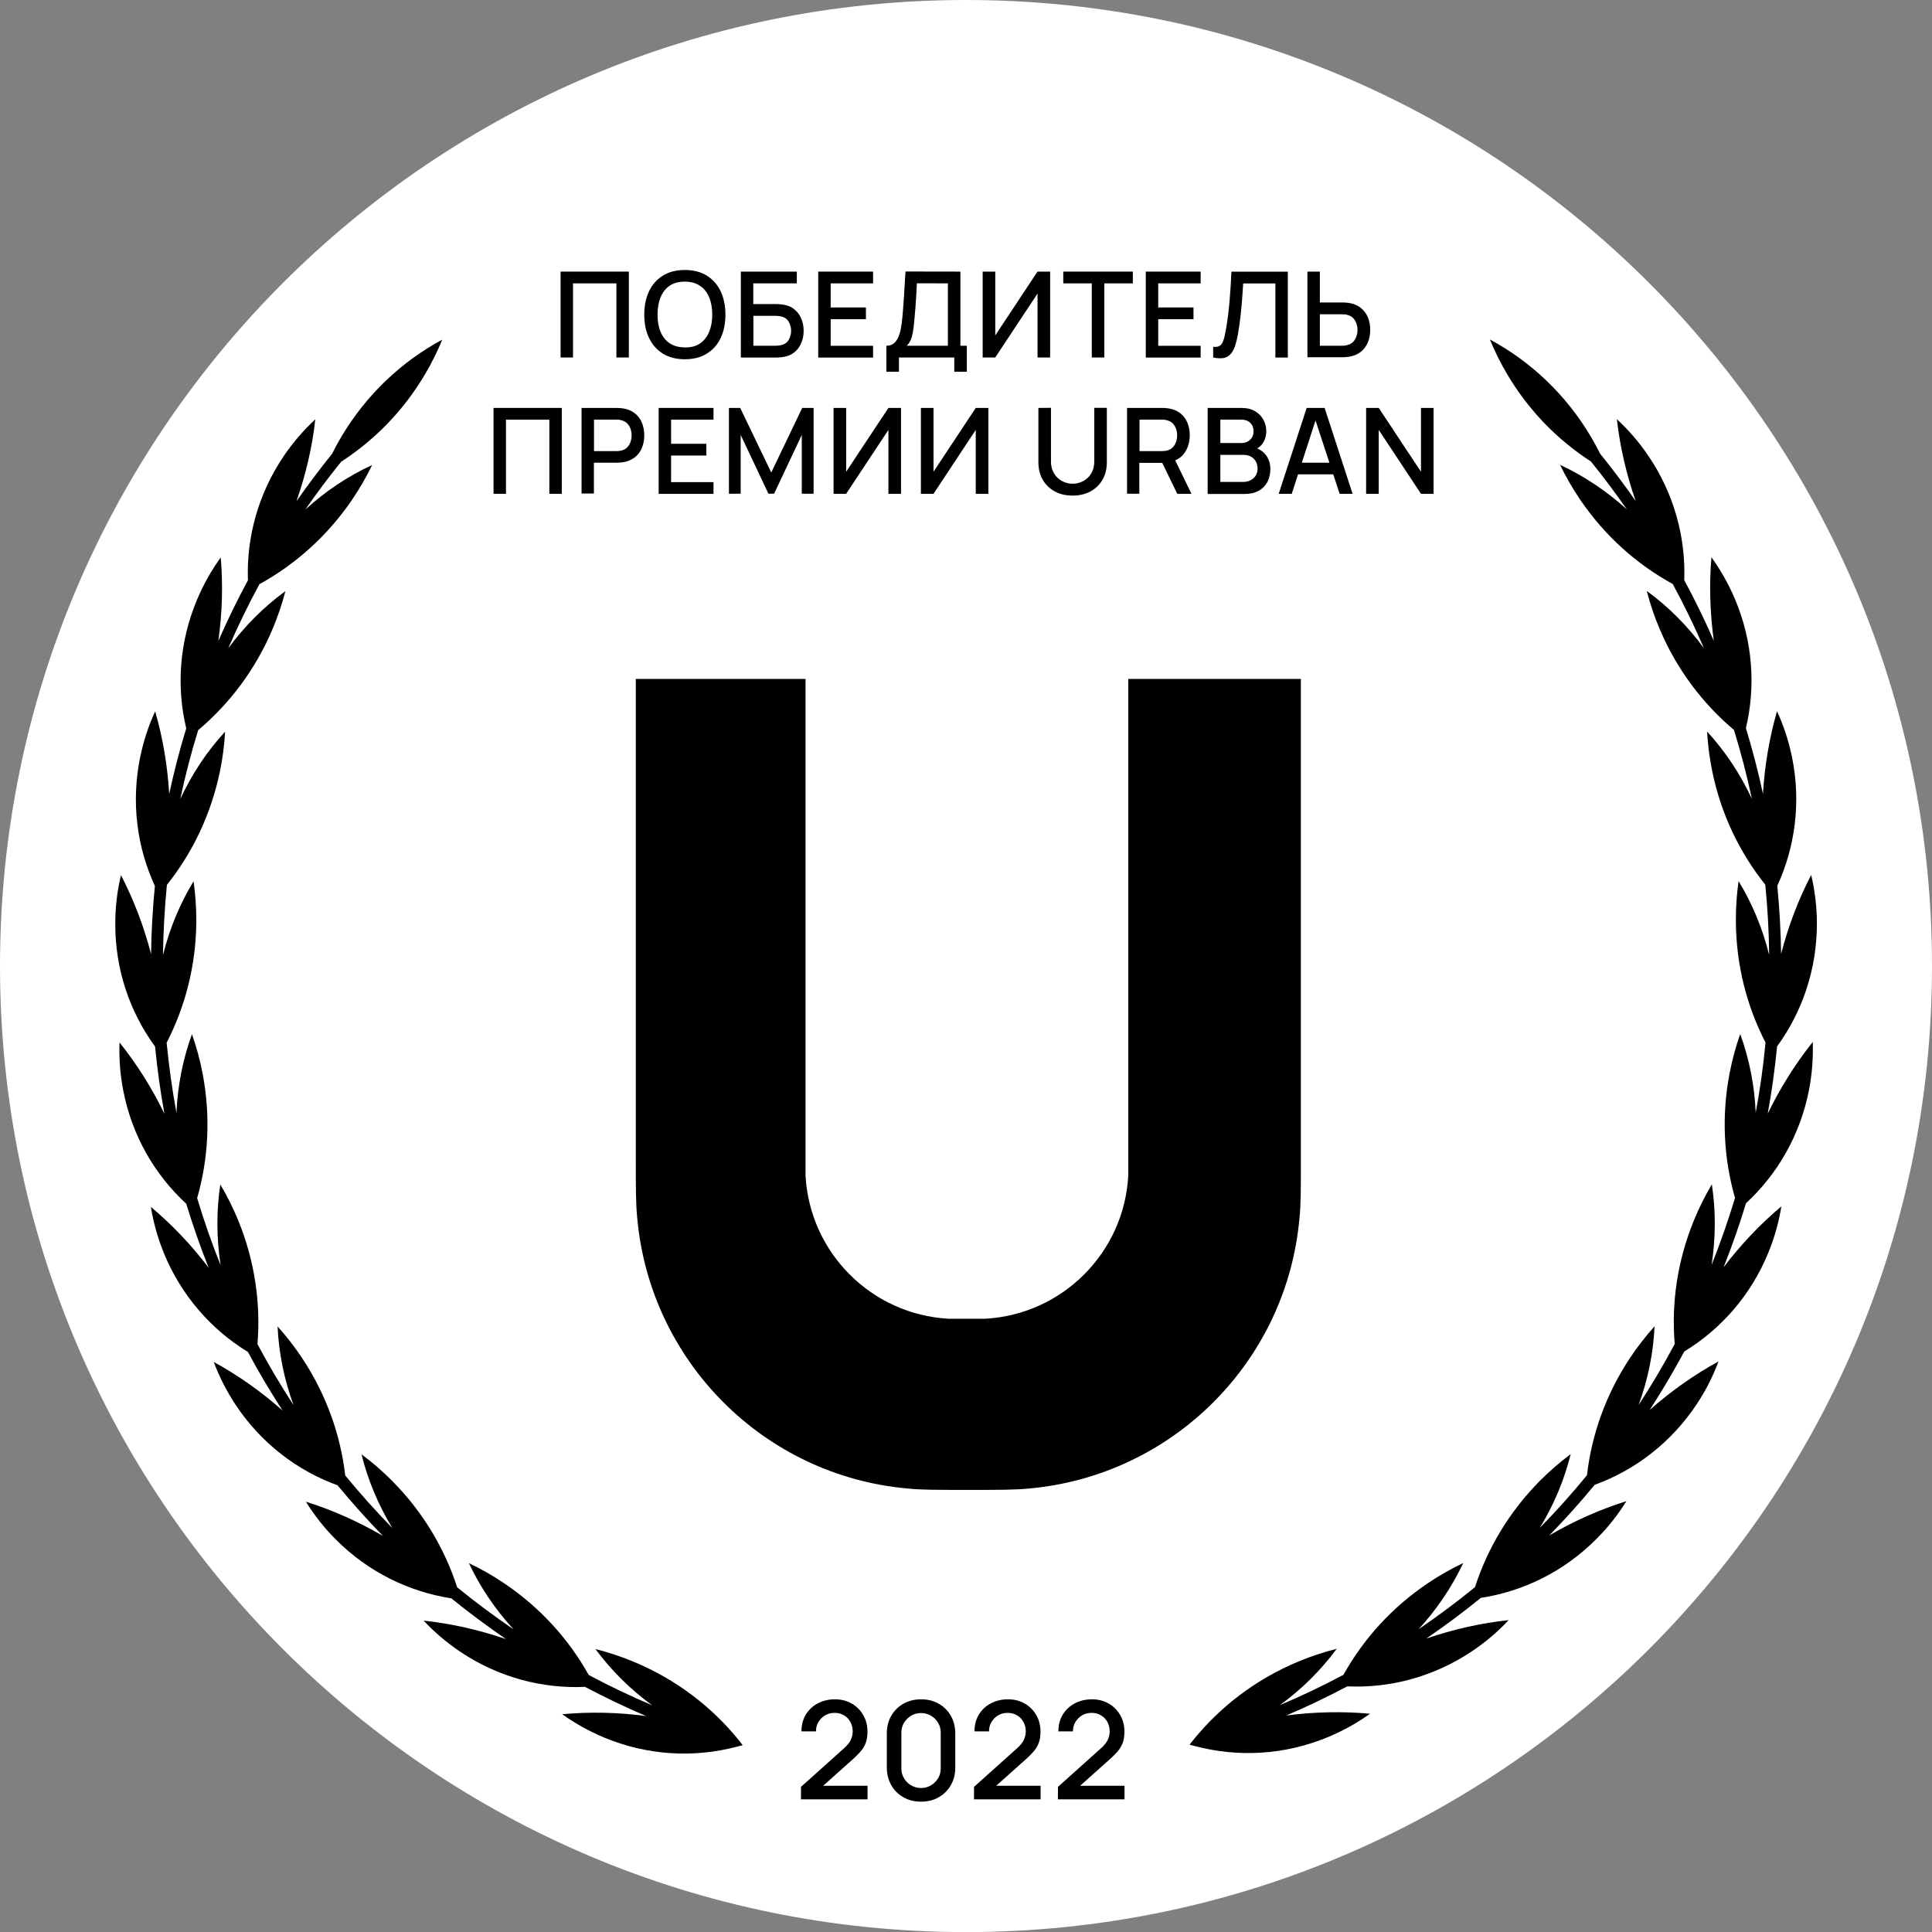 <svg width="64" height="64" viewBox="0 0 64 64" fill="none" xmlns="http://www.w3.org/2000/svg">
<rect x="0" y="0" width="64" height="64" fill="#808080" stroke="none"/>
<g clip-path="url(#clip0_322_1542)">
<path d="M64 32.001C64 14.326 49.674 0 32.001 0C14.326 0 0 14.326 0 32.001C0 49.677 14.326 64.003 32.001 64.003C49.674 64 64 49.674 64 32.001Z" fill="white"></path>
<path fill-rule="evenodd" clip-rule="evenodd" d="M24.483 57.656C23.588 56.549 22.409 55.638 20.992 55.048C20.574 54.873 20.151 54.735 19.725 54.627C20.244 55.33 20.876 55.959 21.604 56.49C20.887 56.185 20.185 55.852 19.502 55.485C18.844 54.306 17.899 53.253 16.694 52.443C16.318 52.189 15.929 51.969 15.534 51.783C15.903 52.573 16.403 53.309 17.012 53.975C16.369 53.535 15.745 53.072 15.144 52.581C14.729 51.297 14.01 50.081 12.985 49.051C12.666 48.729 12.328 48.438 11.975 48.176C12.184 49.023 12.528 49.847 12.996 50.617C12.452 50.061 11.932 49.48 11.436 48.876C11.281 47.535 10.812 46.206 10.013 44.995C9.762 44.617 9.488 44.264 9.195 43.94C9.234 44.815 9.412 45.692 9.723 46.544C9.297 45.893 8.899 45.218 8.529 44.527C8.639 43.18 8.444 41.781 7.894 40.434C7.722 40.014 7.524 39.616 7.298 39.238C7.166 40.107 7.169 41.007 7.307 41.908C7.016 41.182 6.756 40.443 6.531 39.689C6.903 38.391 6.985 36.977 6.709 35.549C6.624 35.103 6.505 34.674 6.359 34.259C6.059 35.083 5.884 35.961 5.845 36.864C5.704 36.099 5.597 35.326 5.52 34.541C6.138 33.342 6.494 31.976 6.503 30.526C6.505 30.071 6.474 29.628 6.412 29.193C5.958 29.939 5.616 30.763 5.399 31.64C5.41 30.856 5.453 30.08 5.529 29.312C6.373 28.256 6.988 26.984 7.284 25.561C7.375 25.118 7.434 24.675 7.456 24.238C6.858 24.887 6.359 25.637 5.972 26.467C6.136 25.694 6.333 24.935 6.565 24.187C7.6 23.315 8.458 22.189 9.026 20.845C9.203 20.427 9.345 20.004 9.455 19.581C8.741 20.103 8.1 20.741 7.561 21.477C7.874 20.752 8.218 20.044 8.594 19.352C9.779 18.7 10.838 17.763 11.659 16.561C11.913 16.186 12.136 15.799 12.328 15.404C11.532 15.771 10.784 16.267 10.115 16.88C10.49 16.335 10.888 15.807 11.303 15.294C12.393 14.588 13.349 13.626 14.063 12.426C14.292 12.043 14.487 11.65 14.65 11.252C13.318 11.969 12.15 13.053 11.312 14.461C11.199 14.65 11.094 14.842 10.998 15.037C10.589 15.545 10.194 16.067 9.821 16.603C10.132 15.714 10.344 14.806 10.445 13.891C10.064 14.244 9.714 14.645 9.409 15.094C8.546 16.363 8.162 17.811 8.213 19.222C7.86 19.877 7.533 20.546 7.233 21.232C7.363 20.303 7.389 19.378 7.312 18.466C7.008 18.887 6.745 19.347 6.534 19.849C5.935 21.263 5.842 22.756 6.169 24.128C5.952 24.839 5.763 25.564 5.605 26.301C5.549 25.364 5.396 24.446 5.139 23.566C4.922 24.037 4.756 24.542 4.645 25.073C4.335 26.58 4.538 28.064 5.131 29.349C5.058 30.091 5.015 30.844 5.004 31.604C4.767 30.686 4.431 29.811 4.008 28.99C3.886 29.495 3.821 30.023 3.819 30.565C3.807 32.106 4.301 33.526 5.137 34.669C5.21 35.419 5.314 36.161 5.447 36.895C5.035 36.046 4.535 35.253 3.96 34.533C3.94 35.052 3.979 35.583 4.081 36.116C4.372 37.626 5.131 38.919 6.169 39.876C6.39 40.595 6.635 41.304 6.912 41.995C6.342 41.244 5.701 40.57 4.998 39.98C5.08 40.494 5.224 41.005 5.427 41.507C6.009 42.929 7.008 44.05 8.213 44.786C8.568 45.45 8.952 46.096 9.361 46.725C8.653 46.099 7.891 45.56 7.081 45.117C7.262 45.602 7.502 46.076 7.801 46.53C8.65 47.815 9.852 48.718 11.182 49.203C11.662 49.782 12.161 50.343 12.686 50.88C11.868 50.403 11.012 50.022 10.132 49.745C10.406 50.185 10.733 50.606 11.117 50.99C12.201 52.082 13.555 52.731 14.952 52.948C15.537 53.422 16.14 53.871 16.761 54.297C15.864 53.99 14.95 53.784 14.032 53.685C14.388 54.063 14.791 54.41 15.24 54.712C16.516 55.57 17.972 55.943 19.38 55.88C20.038 56.23 20.712 56.549 21.401 56.846C20.467 56.721 19.536 56.702 18.624 56.786C19.047 57.088 19.51 57.348 20.01 57.557C21.466 58.164 23.004 58.231 24.401 57.864C24.469 57.848 24.534 57.831 24.602 57.811C24.559 57.755 24.523 57.704 24.483 57.656Z" fill="black"></path>
<path fill-rule="evenodd" clip-rule="evenodd" d="M58.559 36.889C58.691 36.159 58.795 35.416 58.869 34.663C59.702 33.52 60.195 32.1 60.187 30.559C60.184 30.017 60.116 29.49 59.998 28.984C59.572 29.803 59.239 30.681 59.002 31.598C58.99 30.839 58.948 30.085 58.875 29.343C59.464 28.062 59.67 26.574 59.36 25.067C59.25 24.537 59.083 24.031 58.866 23.56C58.612 24.441 58.457 25.358 58.4 26.295C58.242 25.558 58.053 24.833 57.836 24.122C58.16 22.75 58.07 21.257 57.472 19.843C57.26 19.344 56.998 18.881 56.693 18.46C56.617 19.372 56.645 20.298 56.772 21.226C56.473 20.54 56.145 19.871 55.793 19.217C55.843 17.808 55.462 16.358 54.596 15.088C54.291 14.639 53.941 14.238 53.56 13.885C53.665 14.8 53.874 15.709 54.184 16.598C53.812 16.061 53.419 15.539 53.007 15.031C52.911 14.836 52.807 14.645 52.694 14.456C51.856 13.047 50.687 11.963 49.355 11.247C49.519 11.645 49.714 12.04 49.942 12.421C50.656 13.62 51.61 14.582 52.702 15.288C53.117 15.802 53.512 16.329 53.891 16.874C53.219 16.265 52.474 15.768 51.678 15.398C51.87 15.793 52.093 16.18 52.347 16.555C53.165 17.758 54.226 18.697 55.412 19.346C55.787 20.038 56.131 20.746 56.445 21.472C55.903 20.735 55.265 20.094 54.551 19.575C54.661 20.001 54.802 20.425 54.98 20.839C55.547 22.18 56.405 23.309 57.441 24.181C57.669 24.929 57.87 25.688 58.033 26.461C57.647 25.634 57.147 24.884 56.549 24.232C56.574 24.669 56.631 25.112 56.721 25.555C57.015 26.981 57.633 28.251 58.477 29.306C58.553 30.074 58.598 30.85 58.606 31.634C58.389 30.76 58.048 29.936 57.593 29.188C57.531 29.622 57.5 30.068 57.503 30.52C57.511 31.97 57.867 33.336 58.485 34.536C58.412 35.32 58.302 36.096 58.16 36.858C58.121 35.953 57.946 35.075 57.647 34.254C57.5 34.668 57.384 35.097 57.297 35.543C57.02 36.971 57.102 38.385 57.475 39.684C57.246 40.437 56.989 41.176 56.699 41.902C56.837 41.002 56.84 40.104 56.707 39.232C56.484 39.61 56.284 40.008 56.112 40.429C55.561 41.775 55.364 43.175 55.477 44.521C55.107 45.212 54.712 45.884 54.283 46.539C54.593 45.687 54.771 44.809 54.81 43.934C54.517 44.261 54.243 44.614 53.992 44.989C53.191 46.2 52.725 47.529 52.57 48.87C52.076 49.471 51.556 50.055 51.009 50.611C51.477 49.841 51.822 49.017 52.031 48.17C51.678 48.432 51.342 48.723 51.02 49.045C49.996 50.075 49.276 51.291 48.861 52.576C48.26 53.067 47.636 53.532 46.993 53.97C47.602 53.306 48.099 52.567 48.472 51.777C48.074 51.966 47.687 52.186 47.312 52.437C46.104 53.247 45.161 54.3 44.504 55.48C43.821 55.844 43.118 56.18 42.398 56.484C43.129 55.954 43.761 55.322 44.281 54.619C43.855 54.726 43.431 54.864 43.014 55.039C41.597 55.629 40.417 56.541 39.522 57.647C39.483 57.695 39.443 57.743 39.407 57.794C39.472 57.814 39.539 57.831 39.607 57.847C41.007 58.214 42.545 58.147 43.998 57.54C44.501 57.331 44.964 57.071 45.384 56.769C44.47 56.688 43.538 56.705 42.607 56.829C43.296 56.535 43.97 56.213 44.628 55.864C46.039 55.926 47.492 55.553 48.768 54.695C49.22 54.393 49.623 54.046 49.976 53.668C49.059 53.767 48.142 53.973 47.247 54.28C47.868 53.854 48.475 53.405 49.056 52.931C50.453 52.717 51.808 52.065 52.891 50.972C53.275 50.589 53.603 50.168 53.876 49.728C52.996 50.005 52.138 50.386 51.322 50.862C51.847 50.326 52.349 49.765 52.827 49.186C54.156 48.703 55.355 47.797 56.208 46.513C56.507 46.062 56.747 45.588 56.927 45.099C56.12 45.542 55.355 46.082 54.647 46.708C55.056 46.079 55.437 45.432 55.795 44.769C57.001 44.035 58 42.915 58.581 41.49C58.787 40.987 58.928 40.474 59.01 39.963C58.307 40.553 57.667 41.23 57.097 41.978C57.373 41.284 57.621 40.578 57.839 39.858C58.875 38.902 59.634 37.609 59.927 36.099C60.029 35.566 60.068 35.035 60.049 34.516C59.47 35.247 58.971 36.04 58.559 36.889Z" fill="black"></path>
<path d="M18.57 11.842V8.997H20.831V11.842H20.419V9.387H18.982V11.842H18.57Z" fill="black"></path>
<path d="M22.688 11.901C22.403 11.901 22.16 11.839 21.96 11.715C21.759 11.591 21.607 11.416 21.5 11.196C21.393 10.973 21.342 10.716 21.342 10.422C21.342 10.129 21.395 9.872 21.5 9.649C21.607 9.426 21.759 9.254 21.96 9.13C22.16 9.006 22.403 8.944 22.688 8.944C22.97 8.944 23.213 9.006 23.413 9.13C23.613 9.254 23.766 9.429 23.873 9.649C23.977 9.872 24.031 10.129 24.031 10.422C24.031 10.716 23.977 10.976 23.873 11.196C23.769 11.419 23.613 11.591 23.413 11.715C23.213 11.839 22.97 11.901 22.688 11.901ZM22.688 11.509C22.888 11.512 23.058 11.467 23.19 11.376C23.323 11.286 23.424 11.156 23.492 10.992C23.56 10.829 23.594 10.637 23.594 10.42C23.594 10.202 23.56 10.013 23.492 9.85C23.424 9.686 23.326 9.559 23.19 9.469C23.058 9.378 22.888 9.33 22.688 9.33C22.488 9.328 22.318 9.373 22.186 9.463C22.053 9.553 21.951 9.68 21.884 9.847C21.816 10.01 21.782 10.202 21.782 10.42C21.782 10.637 21.813 10.826 21.881 10.99C21.948 11.153 22.05 11.28 22.183 11.371C22.318 11.461 22.488 11.506 22.688 11.509Z" fill="black"></path>
<path d="M24.542 11.842V8.997H26.396V9.387H24.954V10.072H25.691C25.716 10.072 25.75 10.072 25.792 10.075C25.834 10.078 25.874 10.081 25.911 10.087C26.066 10.106 26.196 10.154 26.3 10.236C26.407 10.318 26.486 10.422 26.54 10.547C26.594 10.671 26.622 10.809 26.622 10.959C26.622 11.108 26.594 11.244 26.54 11.371C26.486 11.498 26.404 11.599 26.3 11.681C26.193 11.763 26.063 11.814 25.908 11.831C25.871 11.836 25.832 11.839 25.792 11.842C25.753 11.845 25.716 11.845 25.691 11.845H24.542V11.842ZM24.957 11.453H25.676C25.702 11.453 25.733 11.453 25.764 11.45C25.795 11.447 25.826 11.444 25.857 11.438C25.984 11.413 26.074 11.351 26.128 11.258C26.179 11.162 26.207 11.063 26.207 10.959C26.207 10.854 26.182 10.753 26.128 10.659C26.077 10.566 25.987 10.504 25.857 10.479C25.829 10.473 25.798 10.468 25.764 10.465C25.733 10.462 25.702 10.462 25.676 10.462H24.957V11.453Z" fill="black"></path>
<path d="M27.105 11.842V8.997H28.922V9.387H27.517V10.185H28.685V10.575H27.517V11.455H28.922V11.845H27.105V11.842Z" fill="black"></path>
<path d="M29.363 12.316V11.453C29.462 11.453 29.541 11.427 29.603 11.379C29.665 11.331 29.715 11.261 29.755 11.176C29.792 11.088 29.823 10.992 29.843 10.88C29.862 10.77 29.879 10.654 29.89 10.53C29.907 10.363 29.919 10.202 29.93 10.044C29.941 9.886 29.953 9.723 29.961 9.55C29.97 9.381 29.981 9.195 29.995 8.994L31.815 8.997V11.453H32.027V12.316H31.612V11.842H29.778V12.316H29.363ZM30.04 11.453H31.4V9.387L30.373 9.384C30.365 9.528 30.356 9.666 30.351 9.796C30.345 9.926 30.336 10.058 30.325 10.191C30.314 10.324 30.302 10.465 30.288 10.617C30.274 10.761 30.26 10.885 30.243 10.987C30.226 11.088 30.204 11.176 30.173 11.249C30.142 11.32 30.099 11.39 30.04 11.453Z" fill="black"></path>
<path d="M34.787 11.842H34.369V9.725L32.969 11.842H32.552V8.997H32.969V11.111L34.369 8.997H34.787V11.842Z" fill="black"></path>
<path d="M36.167 11.842V9.387H35.222V8.997H37.527V9.387H36.582V11.842H36.167Z" fill="black"></path>
<path d="M37.956 11.842V8.997H39.773V9.387H38.368V10.185H39.536V10.575H38.368V11.455H39.773V11.845H37.956V11.842Z" fill="black"></path>
<path d="M40.188 11.842V11.489C40.256 11.495 40.31 11.492 40.355 11.478C40.4 11.464 40.437 11.435 40.468 11.396C40.499 11.354 40.524 11.294 40.547 11.215C40.569 11.136 40.589 11.035 40.612 10.908C40.64 10.747 40.665 10.583 40.685 10.417C40.705 10.248 40.722 10.081 40.736 9.914C40.75 9.748 40.761 9.587 40.77 9.432C40.778 9.277 40.787 9.133 40.792 9H42.661V11.845H42.248V9.39H41.182C41.176 9.494 41.168 9.613 41.159 9.742C41.151 9.872 41.139 10.01 41.125 10.157C41.111 10.304 41.097 10.454 41.077 10.609C41.058 10.764 41.035 10.919 41.007 11.077C40.984 11.213 40.953 11.334 40.919 11.441C40.886 11.548 40.84 11.639 40.781 11.712C40.722 11.783 40.648 11.831 40.555 11.856C40.451 11.876 40.332 11.873 40.188 11.842Z" fill="black"></path>
<path d="M43.31 11.842V8.997H43.722V10.019H44.459C44.484 10.019 44.518 10.019 44.56 10.022C44.602 10.025 44.639 10.027 44.676 10.033C44.834 10.058 44.967 10.112 45.071 10.194C45.178 10.276 45.257 10.383 45.311 10.507C45.364 10.634 45.39 10.772 45.39 10.928C45.39 11.08 45.364 11.221 45.311 11.345C45.257 11.472 45.178 11.577 45.074 11.659C44.967 11.74 44.834 11.797 44.676 11.819C44.639 11.825 44.602 11.828 44.56 11.831C44.521 11.834 44.484 11.834 44.459 11.834H43.31V11.842ZM43.722 11.453H44.444C44.47 11.453 44.498 11.453 44.529 11.45C44.56 11.447 44.591 11.441 44.622 11.433C44.707 11.413 44.775 11.376 44.825 11.323C44.876 11.269 44.913 11.207 44.935 11.139C44.958 11.069 44.969 11.001 44.969 10.93C44.969 10.86 44.958 10.789 44.935 10.722C44.913 10.651 44.876 10.589 44.825 10.538C44.775 10.485 44.707 10.448 44.622 10.428C44.594 10.42 44.563 10.414 44.529 10.414C44.495 10.411 44.467 10.411 44.444 10.411H43.722V11.453Z" fill="black"></path>
<path d="M16.349 16.358V13.513H18.61V16.358H18.198V13.902H16.761V16.358H16.349Z" fill="black"></path>
<path d="M19.265 16.358V13.513H20.413C20.441 13.513 20.475 13.513 20.515 13.516C20.554 13.519 20.594 13.521 20.631 13.527C20.788 13.552 20.921 13.606 21.026 13.688C21.133 13.77 21.212 13.877 21.263 14.001C21.316 14.128 21.342 14.266 21.342 14.419C21.342 14.574 21.316 14.712 21.263 14.839C21.209 14.966 21.13 15.071 21.026 15.152C20.918 15.234 20.788 15.291 20.631 15.313C20.594 15.319 20.554 15.322 20.512 15.325C20.47 15.328 20.436 15.328 20.41 15.328H19.674V16.349H19.265V16.358ZM19.677 14.944H20.396C20.422 14.944 20.453 14.944 20.484 14.941C20.515 14.938 20.546 14.932 20.577 14.927C20.662 14.907 20.729 14.87 20.78 14.817C20.831 14.763 20.867 14.701 20.89 14.63C20.913 14.56 20.924 14.492 20.924 14.422C20.924 14.351 20.913 14.283 20.89 14.213C20.867 14.142 20.831 14.083 20.78 14.029C20.729 13.976 20.662 13.939 20.577 13.919C20.549 13.911 20.518 13.905 20.484 13.902C20.453 13.9 20.422 13.9 20.396 13.9H19.677V14.944Z" fill="black"></path>
<path d="M21.819 16.358V13.513H23.636V13.902H22.231V14.701H23.399V15.09H22.231V15.971H23.636V16.36H21.819V16.358Z" fill="black"></path>
<path d="M24.147 16.358V13.513H24.52L25.549 15.652L26.574 13.513H26.952V16.355H26.56V14.408L25.643 16.355H25.456L24.536 14.408V16.355H24.147V16.358Z" fill="black"></path>
<path d="M29.848 16.358H29.43V14.241L28.03 16.358H27.613V13.513H28.03V15.627L29.43 13.513H29.848V16.358Z" fill="black"></path>
<path d="M32.741 16.358H32.323V14.241L30.924 16.358H30.506V13.513H30.924V15.627L32.323 13.513H32.741V16.358Z" fill="black"></path>
<path d="M35.532 16.417C35.309 16.417 35.111 16.372 34.942 16.279C34.773 16.188 34.637 16.058 34.541 15.892C34.445 15.725 34.398 15.531 34.398 15.308V13.513L34.815 13.51V15.285C34.815 15.406 34.835 15.514 34.877 15.604C34.917 15.697 34.973 15.773 35.041 15.835C35.109 15.898 35.185 15.943 35.272 15.976C35.357 16.008 35.444 16.024 35.532 16.024C35.622 16.024 35.71 16.008 35.794 15.976C35.879 15.945 35.955 15.898 36.026 15.835C36.093 15.773 36.147 15.697 36.189 15.604C36.229 15.511 36.249 15.406 36.249 15.285V13.51H36.666V15.308C36.666 15.531 36.618 15.725 36.522 15.892C36.426 16.058 36.294 16.185 36.122 16.279C35.952 16.372 35.755 16.417 35.532 16.417Z" fill="black"></path>
<path d="M37.335 16.358V13.513H38.484C38.512 13.513 38.546 13.513 38.586 13.516C38.625 13.519 38.665 13.521 38.701 13.527C38.859 13.552 38.992 13.606 39.096 13.688C39.204 13.77 39.283 13.877 39.333 14.001C39.387 14.128 39.412 14.266 39.412 14.419C39.412 14.645 39.353 14.839 39.237 15.006C39.122 15.169 38.947 15.271 38.715 15.313L38.549 15.333H37.742V16.355H37.335V16.358ZM37.748 14.944H38.467C38.492 14.944 38.523 14.944 38.555 14.941C38.586 14.938 38.617 14.932 38.648 14.927C38.732 14.907 38.8 14.87 38.851 14.817C38.902 14.763 38.938 14.701 38.961 14.63C38.983 14.56 38.995 14.492 38.995 14.422C38.995 14.351 38.983 14.283 38.961 14.213C38.938 14.142 38.902 14.083 38.851 14.029C38.8 13.976 38.732 13.939 38.648 13.919C38.62 13.911 38.588 13.905 38.555 13.902C38.523 13.9 38.492 13.9 38.467 13.9H37.748V14.944ZM38.998 16.358L38.436 15.2L38.854 15.093L39.469 16.358H38.998Z" fill="black"></path>
<path d="M40.005 16.358V13.513H41.123C41.303 13.513 41.456 13.55 41.577 13.623C41.699 13.696 41.792 13.792 41.854 13.908C41.916 14.024 41.947 14.148 41.947 14.278C41.947 14.436 41.907 14.568 41.831 14.681C41.755 14.794 41.651 14.87 41.521 14.91L41.518 14.814C41.699 14.859 41.84 14.947 41.936 15.076C42.032 15.206 42.082 15.358 42.082 15.531C42.082 15.697 42.048 15.844 41.984 15.968C41.916 16.092 41.82 16.188 41.693 16.259C41.566 16.329 41.411 16.363 41.233 16.363H40.005V16.358ZM40.426 14.676H41.12C41.196 14.676 41.264 14.662 41.326 14.628C41.388 14.597 41.436 14.551 41.473 14.492C41.51 14.433 41.526 14.362 41.526 14.28C41.526 14.171 41.49 14.08 41.416 14.007C41.343 13.936 41.244 13.9 41.12 13.9H40.426V14.676ZM40.426 15.965H41.168C41.261 15.965 41.346 15.948 41.419 15.912C41.493 15.875 41.552 15.824 41.594 15.759C41.636 15.691 41.659 15.613 41.659 15.522C41.659 15.438 41.639 15.358 41.603 15.291C41.566 15.22 41.512 15.167 41.442 15.127C41.371 15.088 41.289 15.068 41.193 15.068H40.426V15.965Z" fill="black"></path>
<path d="M42.359 16.358L43.285 13.513H43.88L44.806 16.358H44.377L43.524 13.761H43.632L42.791 16.358H42.359ZM42.842 15.714V15.328H44.326V15.714H42.842Z" fill="black"></path>
<path d="M45.254 16.358V13.513H45.672L47.072 15.627V13.513H47.489V16.358H47.072L45.672 14.241V16.358H45.254Z" fill="black"></path>
<path d="M26.532 59.611L26.535 59.191L27.951 57.921C28.067 57.819 28.143 57.723 28.185 57.633C28.228 57.54 28.247 57.45 28.247 57.356C28.247 57.241 28.222 57.136 28.171 57.043C28.12 56.95 28.05 56.877 27.96 56.823C27.869 56.769 27.765 56.741 27.649 56.741C27.528 56.741 27.421 56.769 27.328 56.826C27.234 56.882 27.161 56.959 27.107 57.052C27.054 57.145 27.028 57.246 27.031 57.354H26.549C26.549 57.142 26.597 56.959 26.693 56.8C26.788 56.642 26.918 56.518 27.088 56.428C27.254 56.338 27.446 56.292 27.66 56.292C27.864 56.292 28.05 56.338 28.211 56.431C28.375 56.524 28.502 56.651 28.595 56.812C28.688 56.973 28.736 57.156 28.736 57.362C28.736 57.512 28.716 57.639 28.677 57.74C28.637 57.845 28.578 57.941 28.502 58.028C28.422 58.115 28.326 58.214 28.208 58.316L27.116 59.292L27.065 59.157H28.738V59.605H26.532V59.611Z" fill="black"></path>
<path d="M30.511 59.682C30.291 59.682 30.093 59.634 29.924 59.535C29.755 59.439 29.619 59.304 29.523 59.134C29.427 58.965 29.377 58.767 29.377 58.547V57.427C29.377 57.207 29.424 57.009 29.523 56.84C29.619 56.671 29.755 56.535 29.924 56.439C30.093 56.343 30.291 56.292 30.511 56.292C30.731 56.292 30.929 56.34 31.098 56.439C31.267 56.535 31.403 56.671 31.499 56.84C31.595 57.009 31.645 57.207 31.645 57.427V58.547C31.645 58.767 31.597 58.965 31.499 59.134C31.403 59.304 31.267 59.439 31.098 59.535C30.929 59.634 30.731 59.682 30.511 59.682ZM30.511 59.23C30.632 59.23 30.739 59.202 30.838 59.143C30.937 59.083 31.016 59.007 31.075 58.908C31.135 58.81 31.163 58.7 31.163 58.578V57.396C31.163 57.275 31.135 57.167 31.075 57.069C31.016 56.97 30.937 56.891 30.838 56.834C30.739 56.775 30.629 56.747 30.511 56.747C30.39 56.747 30.282 56.775 30.184 56.834C30.085 56.894 30.006 56.97 29.947 57.069C29.887 57.167 29.859 57.277 29.859 57.396V58.578C29.859 58.7 29.887 58.81 29.947 58.908C30.006 59.007 30.085 59.086 30.184 59.143C30.279 59.199 30.39 59.23 30.511 59.23Z" fill="black"></path>
<path d="M32.264 59.611L32.267 59.191L33.683 57.921C33.799 57.819 33.875 57.723 33.917 57.633C33.96 57.54 33.98 57.45 33.98 57.356C33.98 57.241 33.954 57.136 33.903 57.043C33.852 56.95 33.782 56.877 33.692 56.823C33.601 56.769 33.497 56.741 33.381 56.741C33.26 56.741 33.153 56.769 33.059 56.826C32.966 56.882 32.893 56.959 32.839 57.052C32.786 57.145 32.76 57.246 32.763 57.354H32.281C32.281 57.142 32.329 56.959 32.425 56.8C32.52 56.642 32.65 56.518 32.82 56.428C32.986 56.338 33.178 56.292 33.392 56.292C33.596 56.292 33.782 56.338 33.943 56.431C34.106 56.524 34.233 56.651 34.327 56.812C34.42 56.973 34.468 57.156 34.468 57.362C34.468 57.512 34.448 57.639 34.408 57.74C34.369 57.845 34.31 57.941 34.233 58.028C34.154 58.115 34.059 58.214 33.94 58.316L32.848 59.292L32.797 59.157H34.471V59.605H32.264V59.611Z" fill="black"></path>
<path d="M35.044 59.611L35.047 59.191L36.463 57.921C36.579 57.819 36.655 57.723 36.698 57.633C36.74 57.54 36.76 57.45 36.76 57.356C36.76 57.241 36.734 57.136 36.684 57.043C36.633 56.95 36.562 56.877 36.472 56.823C36.382 56.769 36.277 56.741 36.161 56.741C36.04 56.741 35.933 56.769 35.84 56.826C35.747 56.882 35.673 56.959 35.62 57.052C35.566 57.145 35.541 57.246 35.543 57.354H35.061C35.061 57.142 35.109 56.959 35.205 56.8C35.301 56.642 35.431 56.518 35.6 56.428C35.766 56.338 35.958 56.292 36.173 56.292C36.376 56.292 36.562 56.338 36.723 56.431C36.887 56.524 37.014 56.651 37.107 56.812C37.2 56.973 37.248 57.156 37.248 57.362C37.248 57.512 37.228 57.639 37.189 57.74C37.149 57.845 37.09 57.941 37.014 58.028C36.935 58.115 36.839 58.214 36.72 58.316L35.628 59.292L35.577 59.157H37.251V59.605H35.044V59.611Z" fill="black"></path>
<path d="M30.08 49.31C30.497 49.355 31.008 49.355 32.078 49.355C33.099 49.355 33.61 49.355 34.076 49.31C38.817 48.892 42.627 45.128 43.048 40.338C43.093 39.921 43.093 39.41 43.093 38.34V22.491H37.375V38.34C37.375 38.665 37.375 38.806 37.375 38.944C37.237 41.501 35.191 43.544 32.634 43.685C32.495 43.685 32.354 43.685 32.03 43.685C31.705 43.685 31.564 43.685 31.426 43.685C28.869 43.547 26.826 41.501 26.684 38.944C26.684 38.806 26.684 38.665 26.684 38.34V22.491H21.062V38.34C21.062 39.362 21.062 39.876 21.108 40.338C21.528 45.08 25.293 48.892 30.08 49.31Z" fill="black"></path>
</g>
<defs>
<clipPath id="clip0_322_1542">
<rect width="64" height="64" fill="white"></rect>
</clipPath>
</defs>
</svg>